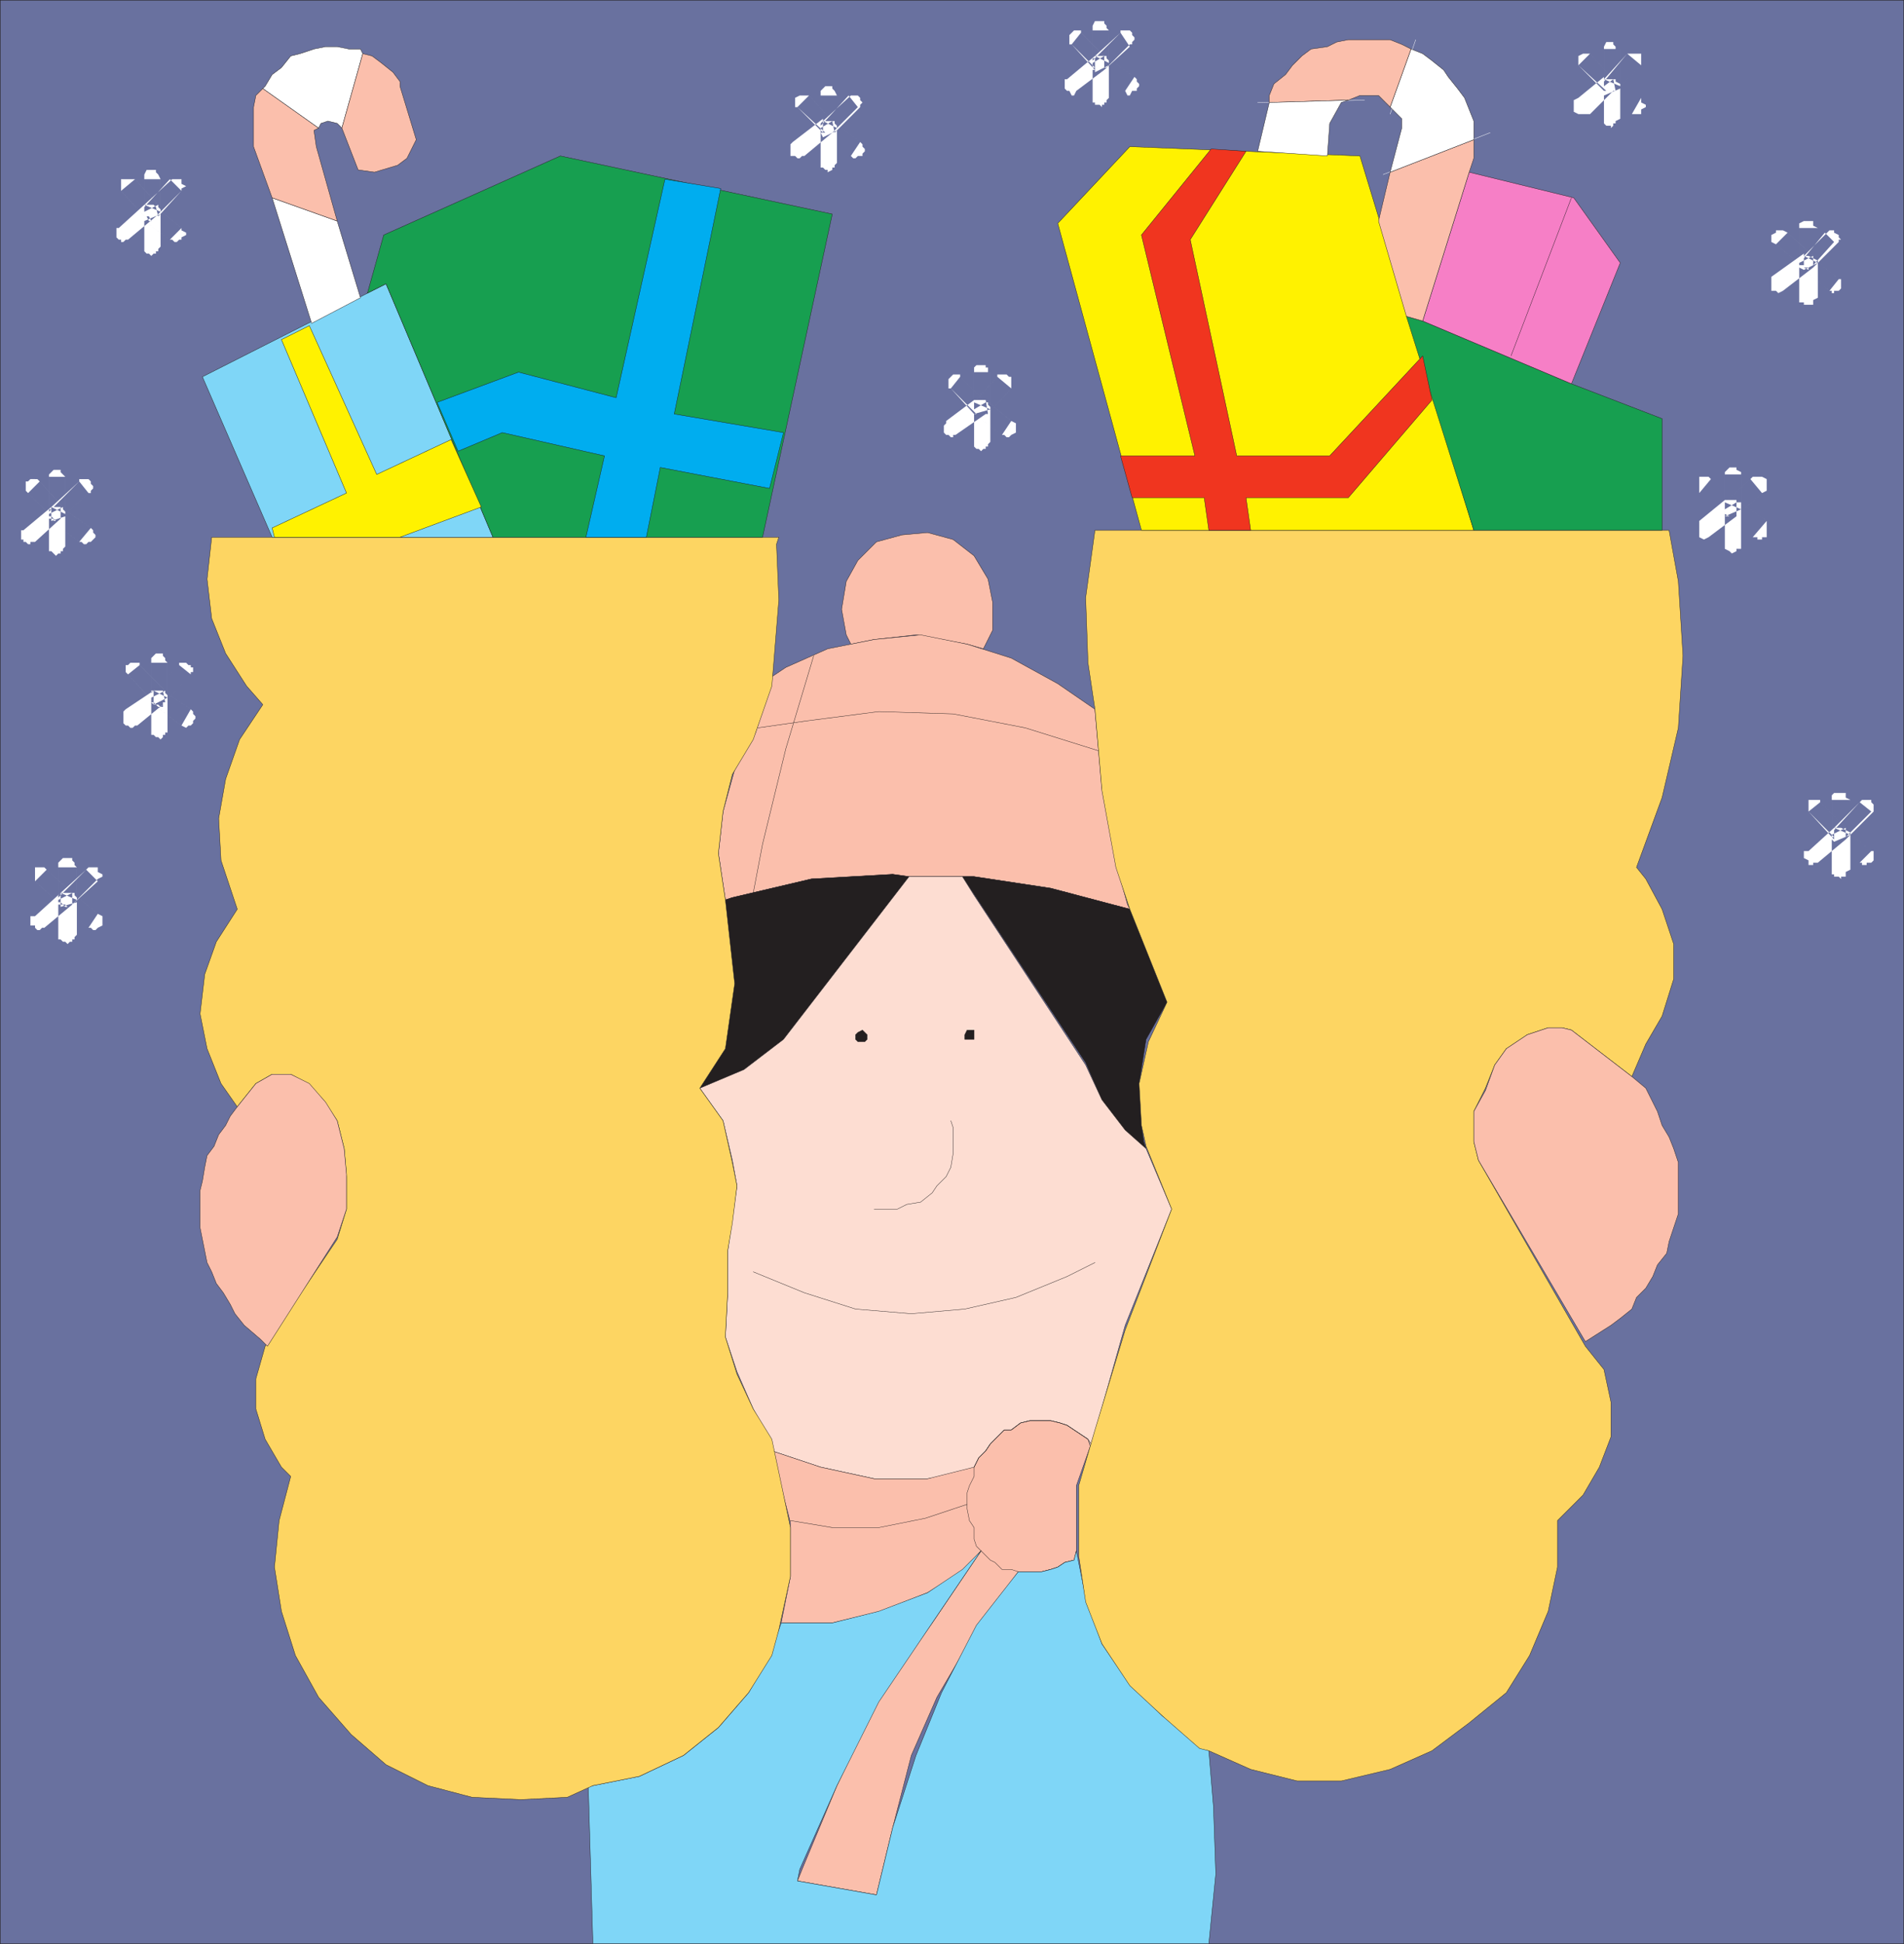 <svg xmlns="http://www.w3.org/2000/svg" width="614.37" height="627.12"><rect width="100%" height="100%" fill="#333333" stroke="none"/><path fill="#69719f" fill-rule="evenodd" d="M.06 627.06V.06h614.25v627H.06"/><path fill="none" stroke="#231f20" stroke-linecap="round" stroke-linejoin="round" stroke-miterlimit="10" stroke-width=".12" d="M.06 627.06V.06h614.25v627zm0 0"/><path fill="#fbbfac" fill-rule="evenodd" d="m282.06 206.31 13.5-1.5 16.5 3 5.25 1.5 3-6v-9l-1.5-7.5-4.5-7.5-6.75-5.25-8.25-2.25-8.25.75-8.25 2.25-6 6-3.75 6.75-1.5 9 1.5 8.25 1.5 3 7.5-1.5"/><path fill="none" stroke="#231f20" stroke-linecap="round" stroke-linejoin="round" stroke-miterlimit="10" stroke-width=".12" d="m282.06 206.31 13.5-1.5 16.5 3 5.25 1.5 3-6v-9l-1.5-7.5-4.5-7.5-6.75-5.25-8.25-2.25-8.25.75-8.25 2.25-6 6-3.75 6.75-1.5 9 1.5 8.25 1.5 3zm0 0"/><path fill="#fbbfac" fill-rule="evenodd" d="m353.31 228.81-12-8.25-15-8.25-14.25-4.5-15-3-15 1.5-15 3-13.5 6-4.5 3-.75 3-4.5 15-6.75 12-3.75 13.5-1.5 13.5 2.25 15 2.25-.75 25.5-6 26.25-1.5 5.25.75h21l24.75 3.75 25.5 6.75-.75-1.5-3.75-13.5-4.5-24-2.25-25.5"/><path fill="none" stroke="#231f20" stroke-linecap="round" stroke-linejoin="round" stroke-miterlimit="10" stroke-width=".12" d="m353.31 228.81-12-8.25-15-8.25-14.25-4.5-15-3-15 1.5-15 3-13.5 6-4.5 3-.75 3-4.5 15-6.75 12-3.75 13.5-1.5 13.5 2.25 15 2.25-.75 25.5-6 26.25-1.5 5.25.75h21l24.75 3.75 25.5 6.75-.75-1.5-3.75-13.5-4.5-24zm0 0"/><path fill="none" stroke="#231f20" stroke-linecap="round" stroke-linejoin="round" stroke-miterlimit="10" stroke-width=".12" d="m262.56 211.56-9 30-7.5 30.75-3 15.75"/><path fill="none" stroke="#231f20" stroke-linecap="round" stroke-linejoin="round" stroke-miterlimit="10" stroke-width=".12" d="m354.81 242.31-24-7.5-23.25-4.5-24-.75-23.25 3-15.75 2.25"/><path fill="#231f20" fill-rule="evenodd" d="m225.81 351.06 14.25-6 12.75-9.75 40.5-52.5-5.25-.75-26.25 1.5-25.5 6-2.25.75 3 27-3 21-8.25 12.75"/><path fill="none" stroke="#231f20" stroke-linecap="round" stroke-linejoin="round" stroke-miterlimit="10" stroke-width=".12" d="m225.81 351.06 14.25-6 12.75-9.75 40.5-52.5-5.25-.75-26.25 1.5-25.5 6-2.25.75 3 27-3 21zm0 0"/><path fill="#231f20" fill-rule="evenodd" d="m314.31 282.81 24.75 3.75 25.5 6.75 12 30-6.75 12-2.25 14.25.75 13.5.75 5.25.75 2.25-8.25-6.75-6-9-5.25-12-39.75-60h3.75"/><path fill="none" stroke="#231f20" stroke-linecap="round" stroke-linejoin="round" stroke-miterlimit="10" stroke-width=".12" d="m314.31 282.81 24.75 3.75 25.5 6.75 12 30-6.75 12-2.25 14.25.75 13.5.75 5.25.75 2.25-8.25-6.75-6-9-5.25-12-39.75-60zm0 0"/><path fill="#fdddd2" fill-rule="evenodd" d="M310.56 282.81h-17.25l-40.5 52.5-12.75 9.75-14.25 6 7.5 10.5 3 12.75 1.5 8.25-3 21v13.5l-.75 14.25 3.75 11.25 5.25 12 5.25 9.75.75 3.75 15.75 5.25 17.25 3.75h17.25l15-2.25v-1.5l1.5-3 2.25-2.25 1.5-2.25 4.5-4.5h2.25l3-2.25 3-.75h6.75l3 .75 2.25.75 6.75 4.5.75 2.25 1.5-4.5 9.75-34.5 15-37.5-8.25-19.5-6.75-6-7.5-9.75-5.25-11.25-36-54.75-3.75-6"/><path fill="none" stroke="#231f20" stroke-linecap="round" stroke-linejoin="round" stroke-miterlimit="10" stroke-width=".12" d="M310.56 282.81h-17.25l-40.5 52.5-12.75 9.75-14.25 6 7.5 10.5 3 12.75 1.5 8.25-3 21v13.5l-.75 14.25 3.75 11.25 5.25 12 5.25 9.75.75 3.75 15.75 5.25 17.25 3.75h17.25l15-2.25v-1.5l1.5-3 2.25-2.25 1.5-2.25 4.5-4.5h2.25l3-2.25 3-.75h6.75l3 .75 2.25.75 6.75 4.5.75 2.25 1.5-4.5 9.75-34.5 15-37.5-8.25-19.5-6.75-6-7.5-9.75-5.25-11.25-36-54.75zm0 0"/><path fill="#231f20" fill-rule="evenodd" d="M279.81 334.56v-.75l-1.5-1.5-1.5.75-.75.75v1.5l.75.75h2.25l.75-.75v-.75"/><path fill="none" stroke="#231f20" stroke-linecap="round" stroke-linejoin="round" stroke-miterlimit="10" stroke-width=".12" d="M279.81 334.56v-.75l-1.5-1.5-1.5.75-.75.75v1.5l.75.75h2.25l.75-.75zm0 0"/><path fill="#231f20" fill-rule="evenodd" d="M314.31 333.81v-1.5h-2.25l-.75 1.5v1.5h3v-1.5"/><path fill="none" stroke="#231f20" stroke-linecap="round" stroke-linejoin="round" stroke-miterlimit="10" stroke-width=".12" d="M314.31 333.81v-1.5h-2.25l-.75 1.5v1.5h3zm-32.25 56.25h7.5l3-1.5 4.5-.75 3.75-3 1.5-2.25 3-3 1.5-3 .75-4.5v-8.25l-.75-2.25m-63.75 48.75 16.5 6.75 16.5 5.25 18 1.5 17.25-1.5 16.5-3.75 16.5-6.75 9-4.5"/><path fill="#fbbfac" fill-rule="evenodd" d="m249.06 468.06 15.75 5.25 17.25 3.75h17.25l15-3.75 1.5-3 2.25-2.25 1.5-2.25 4.5-4.5h2.25l3-2.25 3-.75h6.75l3 .75 2.25.75 6.75 4.5.75 2.25-4.5 12.75v21l-.75 3-3 .75-2.25 1.5-2.25.75-3 .75h-7.5l-13.5 18.75-12.75 21.75-8.25 18.75-6 23.25-5.25 21.75-25.5-4.5 1.5-3.75 11.25-27 12.75-27 18-25.5 15.75-23.25-5.25 6-12 7.5-15 6-15.75 3.75h-16.5l3-15v-17.25l-6-23.25"/><path fill="none" stroke="#231f20" stroke-linecap="round" stroke-linejoin="round" stroke-miterlimit="10" stroke-width=".12" d="m249.06 468.06 15.75 5.25 17.25 3.75h17.25l15-3.75 1.5-3 2.25-2.25 1.5-2.25 4.5-4.5h2.25l3-2.25 3-.75h6.75l3 .75 2.25.75 6.75 4.5.75 2.25-4.5 12.75v21l-.75 3-3 .75-2.25 1.5-2.25.75-3 .75h-7.5l-13.5 18.75-12.75 21.75-8.25 18.75-6 23.25-5.25 21.75-25.5-4.5 1.5-3.75 11.25-27 12.75-27 18-25.5 15.75-23.25-5.25 6-12 7.5-15 6-15.75 3.75h-16.5l3-15v-17.25zm0 0"/><path fill="none" stroke="#231f20" stroke-linecap="round" stroke-linejoin="round" stroke-miterlimit="10" stroke-width=".12" d="m255.06 490.56 13.5 2.25h15l15-3 13.5-4.5m40.5-18.75-1.5-2.25-6.75-4.5-2.25-.75-3-.75h-6.75l-3 .75-3 2.25h-2.25l-4.5 4.5-1.5 2.25-2.25 2.25-1.5 3v3l-1.5 3-.75 2.25v5.25l.75 3.75 1.5 2.25v3.75l.75 2.25 4.5 4.5 1.5.75 2.25 2.25h3l2.25.75h7.5l3-.75 2.25-.75 2.25-1.5 3-.75"/><path fill="#7fd6f7" fill-rule="evenodd" d="m390.06 627.06 2.25-22.5-.75-21.75-1.5-18-15-11.25-11.25-11.25-8.25-12-5.25-15-3-15-.75 3-3 .75-2.25 1.5-2.25.75-3 .75h-7.5l-13.5 17.25-11.25 21.75-8.25 20.25-7.5 23.25-5.25 21.75-25.5-4.5.75-3.75 12-27 13.5-27 17.25-25.5 15.75-23.25-6 6-11.25 7.5-15.75 6-15 3.75h-16.5l-.75 2.25-3 8.25-6.75 12-9.75 11.25-11.25 9-14.25 6.75-15 3h-1.5l1.5 51h198.75"/><path fill="none" stroke="#231f20" stroke-linecap="round" stroke-linejoin="round" stroke-miterlimit="10" stroke-width=".12" d="m390.06 627.06 2.25-22.5-.75-21.75-1.5-18-15-11.25-11.25-11.25-8.25-12-5.25-15-3-15-.75 3-3 .75-2.25 1.5-2.25.75-3 .75h-7.5l-13.5 17.25-11.25 21.75-8.25 20.25-7.5 23.25-5.25 21.75-25.5-4.5.75-3.75 12-27 13.5-27 17.25-25.5 15.75-23.25-6 6-11.25 7.5-15.75 6-15 3.75h-16.5l-.75 2.25-3 8.25-6.75 12-9.75 11.25-11.25 9-14.25 6.75-15 3h-1.5l1.5 51zm0 0"/><path fill="#fdd562" fill-rule="evenodd" d="m225.81 351.06 7.5 10.5 3 13.5 1.5 7.5-1.5 12-1.5 9v13.5l-.75 14.25 3.75 12 5.25 11.25 6 9.75 6 28.5v15.75l-3.75 17.25-2.25 8.25-7.5 12-9.75 11.25-11.25 9-14.25 6.75-15 3-8.25 3.75-15 .75-15.75-.75-14.25-3.75-13.5-6.75-11.25-9.75-10.5-12-7.5-13.5-4.5-14.25-2.25-14.25 1.5-15 3.75-14.25-3-3-5.25-9-3-9.75v-9.75l3-10.5 23.25-34.5 3-9.75v-10.5l-.75-9-2.25-9-4.5-6.75-5.25-5.25-5.25-3h-6l-5.25 3-6 7.5-5.25-7.5-4.5-11.25-2.25-11.25 1.5-12.75 3.75-10.5 6.75-10.5-5.25-15.75-.75-13.5 2.25-12.75 4.5-12.75 7.5-11.25-5.25-6-6.75-10.5-4.5-11.25-1.5-12.75 1.5-13.5h183l-.75 2.25.75 18-2.25 27.75-6 17.25-6.75 11.25-3 12-1.5 13.5 2.25 15 3 27-3 21-8.25 12.75"/><path fill="none" stroke="#231f20" stroke-linecap="round" stroke-linejoin="round" stroke-miterlimit="10" stroke-width=".12" d="m225.81 351.06 7.5 10.5 3 13.5 1.5 7.5-1.5 12-1.5 9v13.5l-.75 14.25 3.75 12 5.25 11.25 6 9.75 6 28.5v15.75l-3.75 17.25-2.25 8.25-7.5 12-9.75 11.25-11.25 9-14.25 6.75-15 3-8.25 3.75-15 .75-15.75-.75-14.25-3.75-13.5-6.75-11.25-9.75-10.5-12-7.5-13.5-4.5-14.25-2.25-14.25 1.5-15 3.75-14.25-3-3-5.25-9-3-9.75v-9.75l3-10.5 23.25-34.5 3-9.75v-10.5l-.75-9-2.25-9-4.5-6.75-5.25-5.25-5.25-3h-6l-5.25 3-6 7.5-5.25-7.5-4.5-11.25-2.25-11.25 1.5-12.75 3.75-10.5 6.75-10.5-5.25-15.75-.75-13.5 2.25-12.75 4.5-12.75 7.5-11.25-5.25-6-6.75-10.5-4.5-11.25-1.5-12.75 1.5-13.5h183l-.75 2.25.75 18-2.25 27.75-6 17.25-6.75 11.25-3 12-1.5 13.5 2.25 15 3 27-3 21zm0 0"/><path fill="#fdd562" fill-rule="evenodd" d="m538.56 171.06 3 16.5 1.5 24-1.5 23.25-5.25 22.5-8.25 22.5 3 3.75 5.25 9.75 3.75 11.25v11.25l-3.75 12-5.25 9-4.5 10.5-19.5-15-3-.75h-4.5l-6.75 2.25-6.75 4.5-3.75 5.25-3 7.5-3.75 7.5v9.75l1.5 6 34.5 60 6 7.5 2.25 10.5v11.25l-3.75 9.75-5.25 9-8.25 8.25v15l-3 14.25-6 14.25-7.5 12-12 9.75-12 9-13.5 6-15.75 3.75h-14.25l-15-3.75-13.5-6-3-.75-12-10.5-10.5-9.75-9-13.5-5.25-13.5-2.25-15v-22.5l5.25-18 9.75-32.25 15-39-8.25-20.25-1.5-6.75-.75-13.5 3-13.5 6-12.75-12-30-4.5-13.5-4.5-24.75-2.25-26.25-2.25-15-.75-21 3-21.75h185.25"/><path fill="none" stroke="#231f20" stroke-linecap="round" stroke-linejoin="round" stroke-miterlimit="10" stroke-width=".12" d="m538.56 171.06 3 16.5 1.5 24-1.5 23.25-5.25 22.5-8.25 22.5 3 3.75 5.25 9.75 3.75 11.25v11.25l-3.75 12-5.25 9-4.5 10.5-19.5-15-3-.75h-4.5l-6.75 2.25-6.75 4.5-3.75 5.25-3 7.5-3.75 7.5v9.75l1.5 6 34.5 60 6 7.5 2.25 10.5v11.25l-3.75 9.75-5.25 9-8.25 8.25v15l-3 14.25-6 14.25-7.5 12-12 9.75-12 9-13.5 6-15.75 3.75h-14.25l-15-3.75-13.5-6-3-.75-12-10.5-10.5-9.75-9-13.5-5.25-13.5-2.25-15v-22.5l5.25-18 9.75-32.25 15-39-8.25-20.25-1.5-6.75-.75-13.5 3-13.5 6-12.75-12-30-4.5-13.5-4.5-24.75-2.25-26.25-2.25-15-.75-21 3-21.75zm0 0"/><path fill="#fbbfac" fill-rule="evenodd" d="M87.81 346.56h6l6 3 5.25 6 3.75 6 2.25 9 .75 8.25v11.25l-3 9-22.5 35.25-2.25-2.25-5.25-4.5-3-3.75-1.5-3-2.25-3.75-2.25-3-1.5-3.75-1.5-3-2.25-11.25v-12l.75-3 .75-4.5.75-3.75 2.25-3 1.5-3.75 2.25-3 1.5-3 2.25-3 6-7.5 5.25-3"/><path fill="none" stroke="#231f20" stroke-linecap="round" stroke-linejoin="round" stroke-miterlimit="10" stroke-width=".12" d="M87.81 346.56h6l6 3 5.25 6 3.75 6 2.25 9 .75 8.25v11.25l-3 9-22.5 35.25-2.25-2.25-5.25-4.5-3-3.75-1.5-3-2.25-3.75-2.25-3-1.5-3.75-1.5-3-2.25-11.25v-12l.75-3 .75-4.5.75-3.75 2.25-3 1.5-3.75 2.25-3 1.5-3 2.25-3 6-7.5zm0 0"/><path fill="#fbbfac" fill-rule="evenodd" d="m477.06 374.31-1.5-6v-9.75l3.75-6.75 3-8.25 3.75-5.25 6.75-4.5 6.75-2.25h4.5l3 .75 19.5 15 4.5 3.75 3.75 7.5 1.5 4.5 2.25 3.75 1.5 3.75 1.5 4.5v16.5l-3 9-.75 3.75-3 3.75-1.5 3.75-2.25 3.75-3 3-1.5 3.75-3.75 3-3 2.25-8.25 5.25-34.5-58.5"/><path fill="none" stroke="#231f20" stroke-linecap="round" stroke-linejoin="round" stroke-miterlimit="10" stroke-width=".12" d="m477.06 374.31-1.5-6v-9.75l3.75-6.75 3-8.25 3.75-5.25 6.75-4.5 6.75-2.25h4.5l3 .75 19.5 15 4.5 3.75 3.75 7.5 1.5 4.5 2.25 3.75 1.5 3.75 1.5 4.5v16.5l-3 9-.75 3.75-3 3.75-1.5 3.75-2.25 3.75-3 3-1.5 3.75-3.75 3-3 2.25-8.25 5.25zm0 0"/><path fill="#7fd6f7" fill-rule="evenodd" d="m87.81 173.31-22.5-51.75 59.25-30 34.5 81.75H87.81"/><path fill="none" stroke="#231f20" stroke-linecap="round" stroke-linejoin="round" stroke-miterlimit="10" stroke-width=".12" d="m87.81 173.31-22.5-51.75 59.25-30 34.5 81.75zm0 0"/><path fill="#179f50" fill-rule="evenodd" d="m159.06 173.31-34.5-81.75-6 3 5.25-18.75 57-25.5 87.75 18.75-22.5 104.25h-87"/><path fill="none" stroke="#231f20" stroke-linecap="round" stroke-linejoin="round" stroke-miterlimit="10" stroke-width=".12" d="m159.06 173.31-34.5-81.75-6 3 5.25-18.75 57-25.5 87.75 18.75-22.5 104.25zm0 0"/><path fill="#fff" fill-rule="evenodd" d="m116.31 96.06-7.5-24.75-21-7.5 12.75 40.5 15.75-8.25"/><path fill="none" stroke="#231f20" stroke-linecap="round" stroke-linejoin="round" stroke-miterlimit="10" stroke-width=".12" d="m116.31 96.06-7.5-24.75-21-7.5 12.75 40.5zm0 0"/><path fill="#fff200" fill-rule="evenodd" d="m368.31 171.06-27-99 23.25-24.75 74.25 3 36.75 120.75H368.31"/><path fill="none" stroke="#231f20" stroke-linecap="round" stroke-linejoin="round" stroke-miterlimit="10" stroke-width=".12" d="m368.31 171.06-27-99 23.25-24.75 74.25 3 36.75 120.75zm0 0"/><path fill="#179f50" fill-rule="evenodd" d="m475.56 171.06-21.75-69 5.25 1.5 48 20.25 29.25 11.25v36h-60.75"/><path fill="none" stroke="#231f20" stroke-linecap="round" stroke-linejoin="round" stroke-miterlimit="10" stroke-width=".12" d="m475.56 171.06-21.75-69 5.25 1.5 48 20.25 29.25 11.25v36zm0 0"/><path fill="#f67fc6" fill-rule="evenodd" d="m507.06 123.81 15.75-39-15-21-33.75-8.25-15 48 48 20.25"/><path fill="none" stroke="#231f20" stroke-linecap="round" stroke-linejoin="round" stroke-miterlimit="10" stroke-width=".12" d="m507.06 123.81 15.75-39-15-21-33.75-8.25-15 48zm0 0"/><path fill="none" stroke="#9e644e" stroke-linecap="round" stroke-linejoin="round" stroke-miterlimit="10" stroke-width=".12" d="m409.56 33.06 25.5-1.5m14.25 1.5 6-17.25m-6 39.75 26.25-10.5"/><path fill="none" stroke="#231f20" stroke-linecap="round" stroke-linejoin="round" stroke-miterlimit="10" stroke-width=".12" d="m507.06 63.81-19.5 51"/><path fill="#fff" fill-rule="evenodd" d="M305.31 135.81v.75l-.75.75v2.25l.75.75h.75l.75.75h.75v-.75h.75l9.75-6.75h.75v-1.5h.75v-.75l-.75-.75v-.75h-.75l-8.25-8.25-3 3.75 8.25 8.25h.75l.75.75.75-.75h1.5v-1.5h.75v-12h-5.25v13.5h1.5l.75.75.75-.75h1.5l7.5-8.25-4.5-3.75-7.5 8.25v3.75l9 6.75 3-4.5-8.25-6.75h-3.75v15l.75.75h.75l.75.75.75-.75h.75v-.75h.75v-.75l.75-.75v-10.5l-5.25 1.5 9 6.75h.75l.75.75h.75l.75-.75 1.5-.75v-3l-1.5-.75-8.25-6.75.75 4.5 7.5-8.25v-3.75h-.75l-.75-.75h-3v.75l-7.5 8.25 5.25 2.25v-12h-.75v-1.5h-.75v-.75h-3l-.75.75v13.5l3.75-2.25-8.25-8.25v-.75h-2.25l-1.5 1.5v3h.75l7.5 8.25v-4.5l-9 6.75m-49.5-90-.75.75v3.75h1.5l.75.75h.75l.75-.75h.75l9-7.5h.75v-.75l.75-.75v-.75l-.75-.75v-.75h-.75l-7.5-8.25-3.75 3.75 9 8.25h.75v1.5l1.5-1.5h.75v-.75l.75-.75v-10.5h-5.25v12h2.25v1.5l9.75-9.75-3-3.75-8.25 9-.75.75v2.25l.75 1.5 9 6 3-4.5-9-6.75h-3l-.75.75v14.25h.75l.75.75h.75v.75l1.5-.75v-.75h.75v-.75l.75-.75v-10.5l-4.5 2.25 9 6 .75.75h.75l.75-.75h1.5v-.75l.75-.75v-.75l-.75-.75v-.75l-.75-.75-9-6.75.75 3.75 8.25-8.25v-.75l.75-.75-.75-.75v-.75l-.75-.75h-2.25l-9 8.25 4.5 2.25v-10.5l-.75-1.5-.75-.75v-.75h-2.25l-1.5 1.5v12l3.75-2.25-7.5-8.25h-3l-1.5.75v3h.75l8.25 8.25v-4.5l-9.75 7.5m88.5-20.25h-.75v3l.75.75h.75l.75 1.5h.75l.75-1.5 9-6.75.75-.75v-.75l.75-.75v-.75l-.75-.75v-.75h-.75l-7.5-7.5-3 3.75 7.5 8.25h1.5l.75.75v-.75h.75v-.75h.75v-.75l.75-.75V9.81h-5.25v12h.75v.75h1.5l.75.75v-.75h.75l8.25-7.5-3-4.5-9 9v3h.75v.75l9.75 6 3-4.5-9.75-6.75h-3v.75h-.75v14.25h.75v.75h1.5l.75.75v-.75h.75v-.75h.75v-.75l.75-.75v-10.5l-4.5 2.25 9.75 6 .75 1.5h.75l.75-1.5h1.5v-.75l.75-.75v-.75l-.75-.75v-.75l-.75-.75-9.75-6.75v4.5l8.25-8.25h.75v-.75l.75-.75v-.75l-.75-.75v-.75l-.75-.75h-3v.75l-8.25 7.5 4.5 2.25V9.81l-.75-.75v-.75l-.75-.75v-.75h-3l-.75 1.5v12l3.75-2.25-7.5-7.5v-.75h-2.25l-1.5 1.5v3h.75l7.5 7.5v-3.75l-9 7.5m165 6-1.5.75v3.75l1.5.75h3.75l7.5-7.5h.75v-.75l1.5-.75v-.75l-1.5-.75v-.75h-.75l-7.5-8.25-3.75 3.75 9 8.25h1.5v1.5l.75-1.5h.75v-.75l1.5-.75v-12h-5.25v13.5h2.25v1.5l.75-1.5h.75l8.25-8.25-4.5-3.75-7.5 9v4.5l9 6 3-5.25-9-6h-3v14.25l.75.75h1.5v.75l.75-.75v-.75h.75v-.75l1.5-.75v-9.75l-5.25 2.25 9 6h3v-1.5l1.5-.75v-.75l-1.5-.75v-1.5l-9-6 .75 3.75 8.25-8.25v-3.75h-4.5l-7.5 8.25 5.25 2.25v-12h-1.5v-.75l-.75-.75v-.75h-2.25l-.75 1.5v12.75l3-2.25-7.5-8.25h-2.25l-1.5.75v3l8.25 8.25v-4.5l-8.25 6.75m62.25 57.75v4.5h1.5l.75.75 1.5-.75 9.75-7.5v-1.5h1.5v-.75l-1.5-.75v-.75l-8.25-7.5-3.75 3.75 9 7.5 1.5.75v-.75h1.5v-1.5h1.5V73.56h-6v12h1.5v.75h1.5v.75-.75h1.5v-.75l6.75-7.5-3-3-6.75 8.25-1.5.75v2.25l1.5.75 8.25 6.75 3-3.75-8.25-6.75-1.5-.75h-1.5v.75l-1.5.75v13.5h1.5v.75h1.5v.75-.75h1.5v-1.5l1.5-.75V84.81l-4.5 2.25 8.25 6.75h.75v.75h.75v-.75h1.5l.75-.75v-3h-.75l-8.25-6.75v3l8.25-8.25v-.75h.75l-.75-.75v-.75l-1.5-.75v-.75h-1.5l-8.25 8.25 4.5 2.25V73.56l-1.5-.75v-1.5h-3l-1.5.75v12.75l4.5-2.25-8.25-7.5-1.5-.75h-2.25v.75l-1.5.75v2.25l1.5.75 9 7.5v-4.5l-10.5 7.5m-23.25 78.75v5.25l1.5.75 1.5-.75 9-6.75 1.5-.75v-3.75h-1.5l-8.25-7.5-3.75 4.5 8.25 7.5h3.75l1.5-.75v-12.75h-5.25v12.75l1.5.75h2.25l8.25-7.5-3.75-4.5-8.25 7.5v4.5l9 6.75 4.5-5.25-9.75-6.75h-3.75v15.75l1.5.75.75.75 1.5-.75v-.75h1.5v-12.75l-5.25 2.25 9 6.75h1.5v.75h1.5v-.75h1.5v-5.25l-9.75-6.75v5.25l8.25-7.5 1.5-.75v-3.75l-1.5-.75h-3l-.75.75-8.25 7.5 5.25 2.25v-12l-1.5-.75v-.75h-2.25l-1.5 1.5v12l3.75-2.25-8.25-7.5-.75-.75h-3v5.25l8.25 7.5v-5.25l-8.25 6.75m35.25 106.5h-1.5v2.25l1.5.75v1.5h1.5v-.75h1.5l9-7.5v-1.5h1.5v-.75l-1.5-.75v-.75l-8.25-8.25-3.75 3 8.25 9h1.5l.75.75v-.75h1.5v-1.5h1.5v-11.25h-6v12h.75v.75h1.5l.75.75v-.75h1.5v-.75l8.25-8.25-3.75-3-8.25 9-.75.75v2.25l.75.75 8.25 6.75 3.75-3.75-8.25-6.75-1.5-.75h-2.25v.75l-.75.75v13.5h.75v.75h1.5l.75.75v-.75h1.5v-1.5l1.5-.75v-11.25l-5.25 2.25 8.25 6.75h.75v.75h1.5v-.75h1.5l.75-.75v-3h-.75l-8.25-6.75v3l9-9v-2.25l-.75-.75v-.75h-3l-9 9 5.25 2.25v-11.25l-1.5-.75v-1.5h-3.75l-.75.75v12.75l4.5-2.25-8.25-8.25v-.75h-3.75v3.75l8.25 8.25v-3l-8.25 7.5m-545.25-201h-.75v3l.75.75h.75v.75h.75l.75-.75h.75l9-7.5h.75v-.75l.75-.75v-.75l-.75-.75v-.75l-7.5-8.25-4.5 3.75 7.5 8.25h.75l.75 1.5h.75l.75-1.5h1.5v-.75l.75-.75v-10.5h-5.25v12h1.5l.75 1.5.75-1.5h.75l8.25-8.25-3.75-3.75-8.25 9v4.5l8.25 6 3.75-3.75-8.25-6.75-.75-.75h-3v15l.75.75h.75l.75.75.75-.75h.75v-.75h.75v-.75l.75-.75v-10.5l-5.25 2.25 8.25 6h.75l.75.75h.75l.75-.75h.75v-.75l1.5-.75v-.75l-1.5-.75v-.75l-8.25-6.75.75 3 7.5-8.25v-.75l1.5-.75-1.5-.75v-1.5h-3l-9 8.25 5.25 2.25v-10.5l-.75-1.5-.75-.75v-.75h-3l-.75 1.5v12l4.5-2.25-7.5-8.25h-4.5v3.75l7.5 8.25v-3.75l-8.25 7.5m-30.75 97.5h-.75v3h.75v.75h.75l.75.75h.75v-.75h1.5l8.25-7.5 1.5-1.5v-.75l-.75-.75v-.75l-7.5-8.25-3.75 3.75 7.5 7.5v.75h.75v.75h.75l.75-.75h.75l1.5-1.5v-12h-5.25v12.75h.75l1.5 1.5.75-.75h.75l9-8.25-3-3.75-9.75 9.75v2.25h.75v.75l9 6.75 3.75-4.5-9.75-6.75h-2.25l-.75.75h-.75v13.5h.75l1.5 1.5.75-.75h.75v-.75h.75v-.75l.75-.75v-9.75l-4.5 1.5 9 6.75h.75l.75.75h.75l.75-.75h.75l1.5-1.5v-.75l-.75-.75v-.75l-.75-.75-9.75-6.75v3.75l9-8.25h.75v-.75l.75-.75v-.75l-.75-.75v-.75l-.75-.75h-3v.75l-9 8.25 4.5 2.25v-12l-1.5-1.5v-.75h-2.25l-1.5 1.5v12.75l4.5-2.25-7.5-8.25-.75-.75H9.81l-.75.75h-.75v3l8.25 8.25v-3l-9 7.5m33 57.75-.75.75v3.75l.75.75h.75l.75.75h.75l.75-.75h.75l8.25-6.75.75-.75v-.75l.75-.75v-.75l-.75-.75v-.75l-8.25-8.25-3.75 3 8.25 9v.75h.75l.75.75h1.5v-.75l.75-.75v-.75l.75-.75v-11.25h-5.25v12.75h.75l.75.75h.75l.75.75.75-.75v-.75h.75l8.25-9-3.75-3-9 9v3l.75.75 9 6.75 3-5.25-9-6h-3.75v14.25h.75l.75.75h.75l.75.75.75-.75v-.75h.75v-.75h.75v-11.25l-4.5 2.25 9 6.75 1.5.75.75-.75h.75l.75-.75v-.75l.75-.75v-.75l-.75-.75v-.75l-.75-.75-9-6 .75 3.75 8.25-9v-.75h.75v-1.5h-.75v-.75h-.75l-.75-.75h-2.25v.75l-8.25 8.25 4.5 2.25v-11.25l-.75-.75v-.75l-.75-.75v-.75h-2.25l-1.5 1.5v12.75l4.5-2.25-8.25-8.25v-.75h-3l-.75.75h-.75v2.25l.75.75 8.25 9v-3.75l-9 6m-29.25 66.75h-1.5v3h1.5v.75l.75.75h.75l.75-.75h.75l9-7.5 1.5-1.5v-.75l-.75-.75v-.75h-.75l-8.25-7.5-3.75 3.75 8.25 7.5h.75l.75.75h.75l.75-.75h.75l1.5-1.5v-10.5h-6v11.25h.75l.75.75h.75l.75.75.75-.75h.75l8.25-7.5-3.75-3.75-9 9v2.25h.75v.75l9 6.75 3-4.5-8.25-6.75h-3.75l-.75.75v14.25h.75l.75.75h.75l.75.75.75-.75h.75v-.75h.75v-.75l.75-.75v-10.5l-5.25 1.5 9 6.75h.75l.75.75h.75l.75-.75 1.5-.75v-3l-1.5-.75-8.25-6.75v3.75l8.25-8.25 1.5-.75v-.75l-1.5-.75v-1.5h-3l-.75.75-8.25 7.5 5.25 2.25v-10.5l-.75-.75v-.75l-.75-.75v-.75h-3l-1.5 1.5v12l4.5-2.25-8.25-7.5-.75-.75h-3v4.5l8.25 7.5v-3.75l-8.25 7.5"/><path fill="#00adef" fill-rule="evenodd" d="m189.06 173.31 6-26.25-33-7.5-14.25 6-6.75-15.75 26.25-9.75 31.5 8.25 15.75-70.5 18 3-15 72.75 35.25 6-4.5 18-35.25-6.75-4.5 22.5h-19.5"/><path fill="none" stroke="#231f20" stroke-linecap="round" stroke-linejoin="round" stroke-miterlimit="10" stroke-width=".12" d="m189.06 173.31 6-26.25-33-7.5-14.25 6-6.75-15.75 26.25-9.75 31.5 8.25 15.75-70.5 18 3-15 72.75 35.25 6-4.5 18-35.25-6.75-4.5 22.5zm0 0"/><path fill="#fff200" fill-rule="evenodd" d="m87.81 170.31 24-11.25-21-49.5 9-4.5 21.75 48 24-11.25 9.75 21.75-26.25 9.75h-40.5l-.75-3"/><path fill="none" stroke="#231f20" stroke-linecap="round" stroke-linejoin="round" stroke-miterlimit="10" stroke-width=".12" d="m87.81 170.31 24-11.25-21-49.5 9-4.5 21.75 48 24-11.25 9.75 21.75-26.25 9.75h-40.5zm0 0"/><path fill="#f0351f" fill-rule="evenodd" d="m462.06 129.06-27 31.5h-33l1.5 10.5h-13.5l-1.5-10.5h-23.25l-3.75-13.5h24l-17.25-71.25 22.5-27.75 11.25.75-18 28.5 15 69.75h30l30-32.25 3 14.25"/><path fill="none" stroke="#231f20" stroke-linecap="round" stroke-linejoin="round" stroke-miterlimit="10" stroke-width=".12" d="m462.06 129.06-27 31.5h-33l1.5 10.5h-13.5l-1.5-10.5h-23.25l-3.75-13.5h24l-17.25-71.25 22.5-27.75 11.25.75-18 28.5 15 69.75h30l30-32.25zm0 0"/><path fill="#fbbfac" fill-rule="evenodd" d="m108.81 71.31-6.75-24-.75-5.25 1.5-.75-18-12.75-2.25 2.25-.75 3.75v12.75l6 16.5 21 7.5"/><path fill="none" stroke="#231f20" stroke-linecap="round" stroke-linejoin="round" stroke-miterlimit="10" stroke-width=".12" d="m108.81 71.31-6.75-24-.75-5.25 1.5-.75-18-12.75-2.25 2.25-.75 3.75v12.75l6 16.5zm0 0"/><path fill="#fff" fill-rule="evenodd" d="m102.81 41.31.75-1.5 2.25-.75 3 .75 1.5 1.5 6.75-24-.75-1.5h-3.75l-3.75-.75h-3.75l-3.75.75-4.5 1.5-3 .75-3 3.75-3 2.25-2.25 3.75-.75.75 18 12.75"/><path fill="none" stroke="#231f20" stroke-linecap="round" stroke-linejoin="round" stroke-miterlimit="10" stroke-width=".12" d="m102.81 41.31.75-1.5 2.25-.75 3 .75 1.5 1.5 6.75-24-.75-1.5h-3.75l-3.75-.75h-3.75l-3.75.75-4.5 1.5-3 .75-3 3.75-3 2.25-2.25 3.75-.75.75zm0 0"/><path fill="#fbbfac" fill-rule="evenodd" d="m110.31 41.31 5.25 13.5 5.25.75 7.5-2.25 3-2.25 3-6-5.25-17.25v-1.5l-2.25-3-3.75-3-3-2.25-3-.75-6.75 24"/><path fill="none" stroke="#231f20" stroke-linecap="round" stroke-linejoin="round" stroke-miterlimit="10" stroke-width=".12" d="m110.31 41.31 5.25 13.5 5.25.75 7.5-2.25 3-2.25 3-6-5.25-17.25v-1.5l-2.25-3-3.75-3-3-2.25-3-.75zm0 0"/><path fill="none" stroke="#fff" stroke-linecap="round" stroke-linejoin="round" stroke-miterlimit="10" stroke-width=".12" d="m405.81 33.06 34.5-.75m16.5-19.5-8.25 24m-2.25 19.5 34.5-13.5"/><path fill="#fbbfac" fill-rule="evenodd" d="m459.06 103.56 15-48 1.5-4.5v-6l-27 10.5-3.75 15.75 9 30.75 5.25 1.5"/><path fill="none" stroke="#231f20" stroke-linecap="round" stroke-linejoin="round" stroke-miterlimit="10" stroke-width=".12" d="m459.06 103.56 15-48 1.5-4.5v-6l-27 10.5-3.75 15.75 9 30.75zm0 0"/><path fill="#fff" fill-rule="evenodd" d="M475.56 45.06v-6l-3-7.5-2.25-3-3-3.75-1.5-2.25-3.75-3-3-2.25-3.75-1.5-6.75 18.75 3.75 3.75v3l-3.75 14.25 27-10.5"/><path fill="none" stroke="#231f20" stroke-linecap="round" stroke-linejoin="round" stroke-miterlimit="10" stroke-width=".12" d="M475.56 45.06v-6l-3-7.5-2.25-3-3-3.75-1.5-2.25-3.75-3-3-2.25-3.75-1.5-6.75 18.75 3.75 3.75v3l-3.75 14.25zm0 0"/><path fill="#fbbfac" fill-rule="evenodd" d="m455.31 15.81-3-1.5-3.75-1.5h-13.5l-3.75.75-3 1.5-5.25.75-3 2.25-3 3-2.25 3-3.75 3-1.5 3.75v2.25l25.5-.75 3.75-1.5h6l3.75 3.75 6.75-18.75"/><path fill="none" stroke="#231f20" stroke-linecap="round" stroke-linejoin="round" stroke-miterlimit="10" stroke-width=".12" d="m455.31 15.81-3-1.5-3.75-1.5h-13.5l-3.75.75-3 1.5-5.25.75-3 2.25-3 3-2.25 3-3.75 3-1.5 3.75v2.25l25.5-.75 3.75-1.5h6l3.75 3.75zm0 0"/><path fill="#fff" fill-rule="evenodd" d="m409.56 33.06-3.75 15.75 22.5 1.5.75-10.5 3.75-6.75 2.25-.75-25.5.75"/><path fill="none" stroke="#231f20" stroke-linecap="round" stroke-linejoin="round" stroke-miterlimit="10" stroke-width=".12" d="m409.56 33.06-3.75 15.75 22.5 1.5.75-10.5 3.75-6.75 2.25-.75zm0 0"/></svg>

